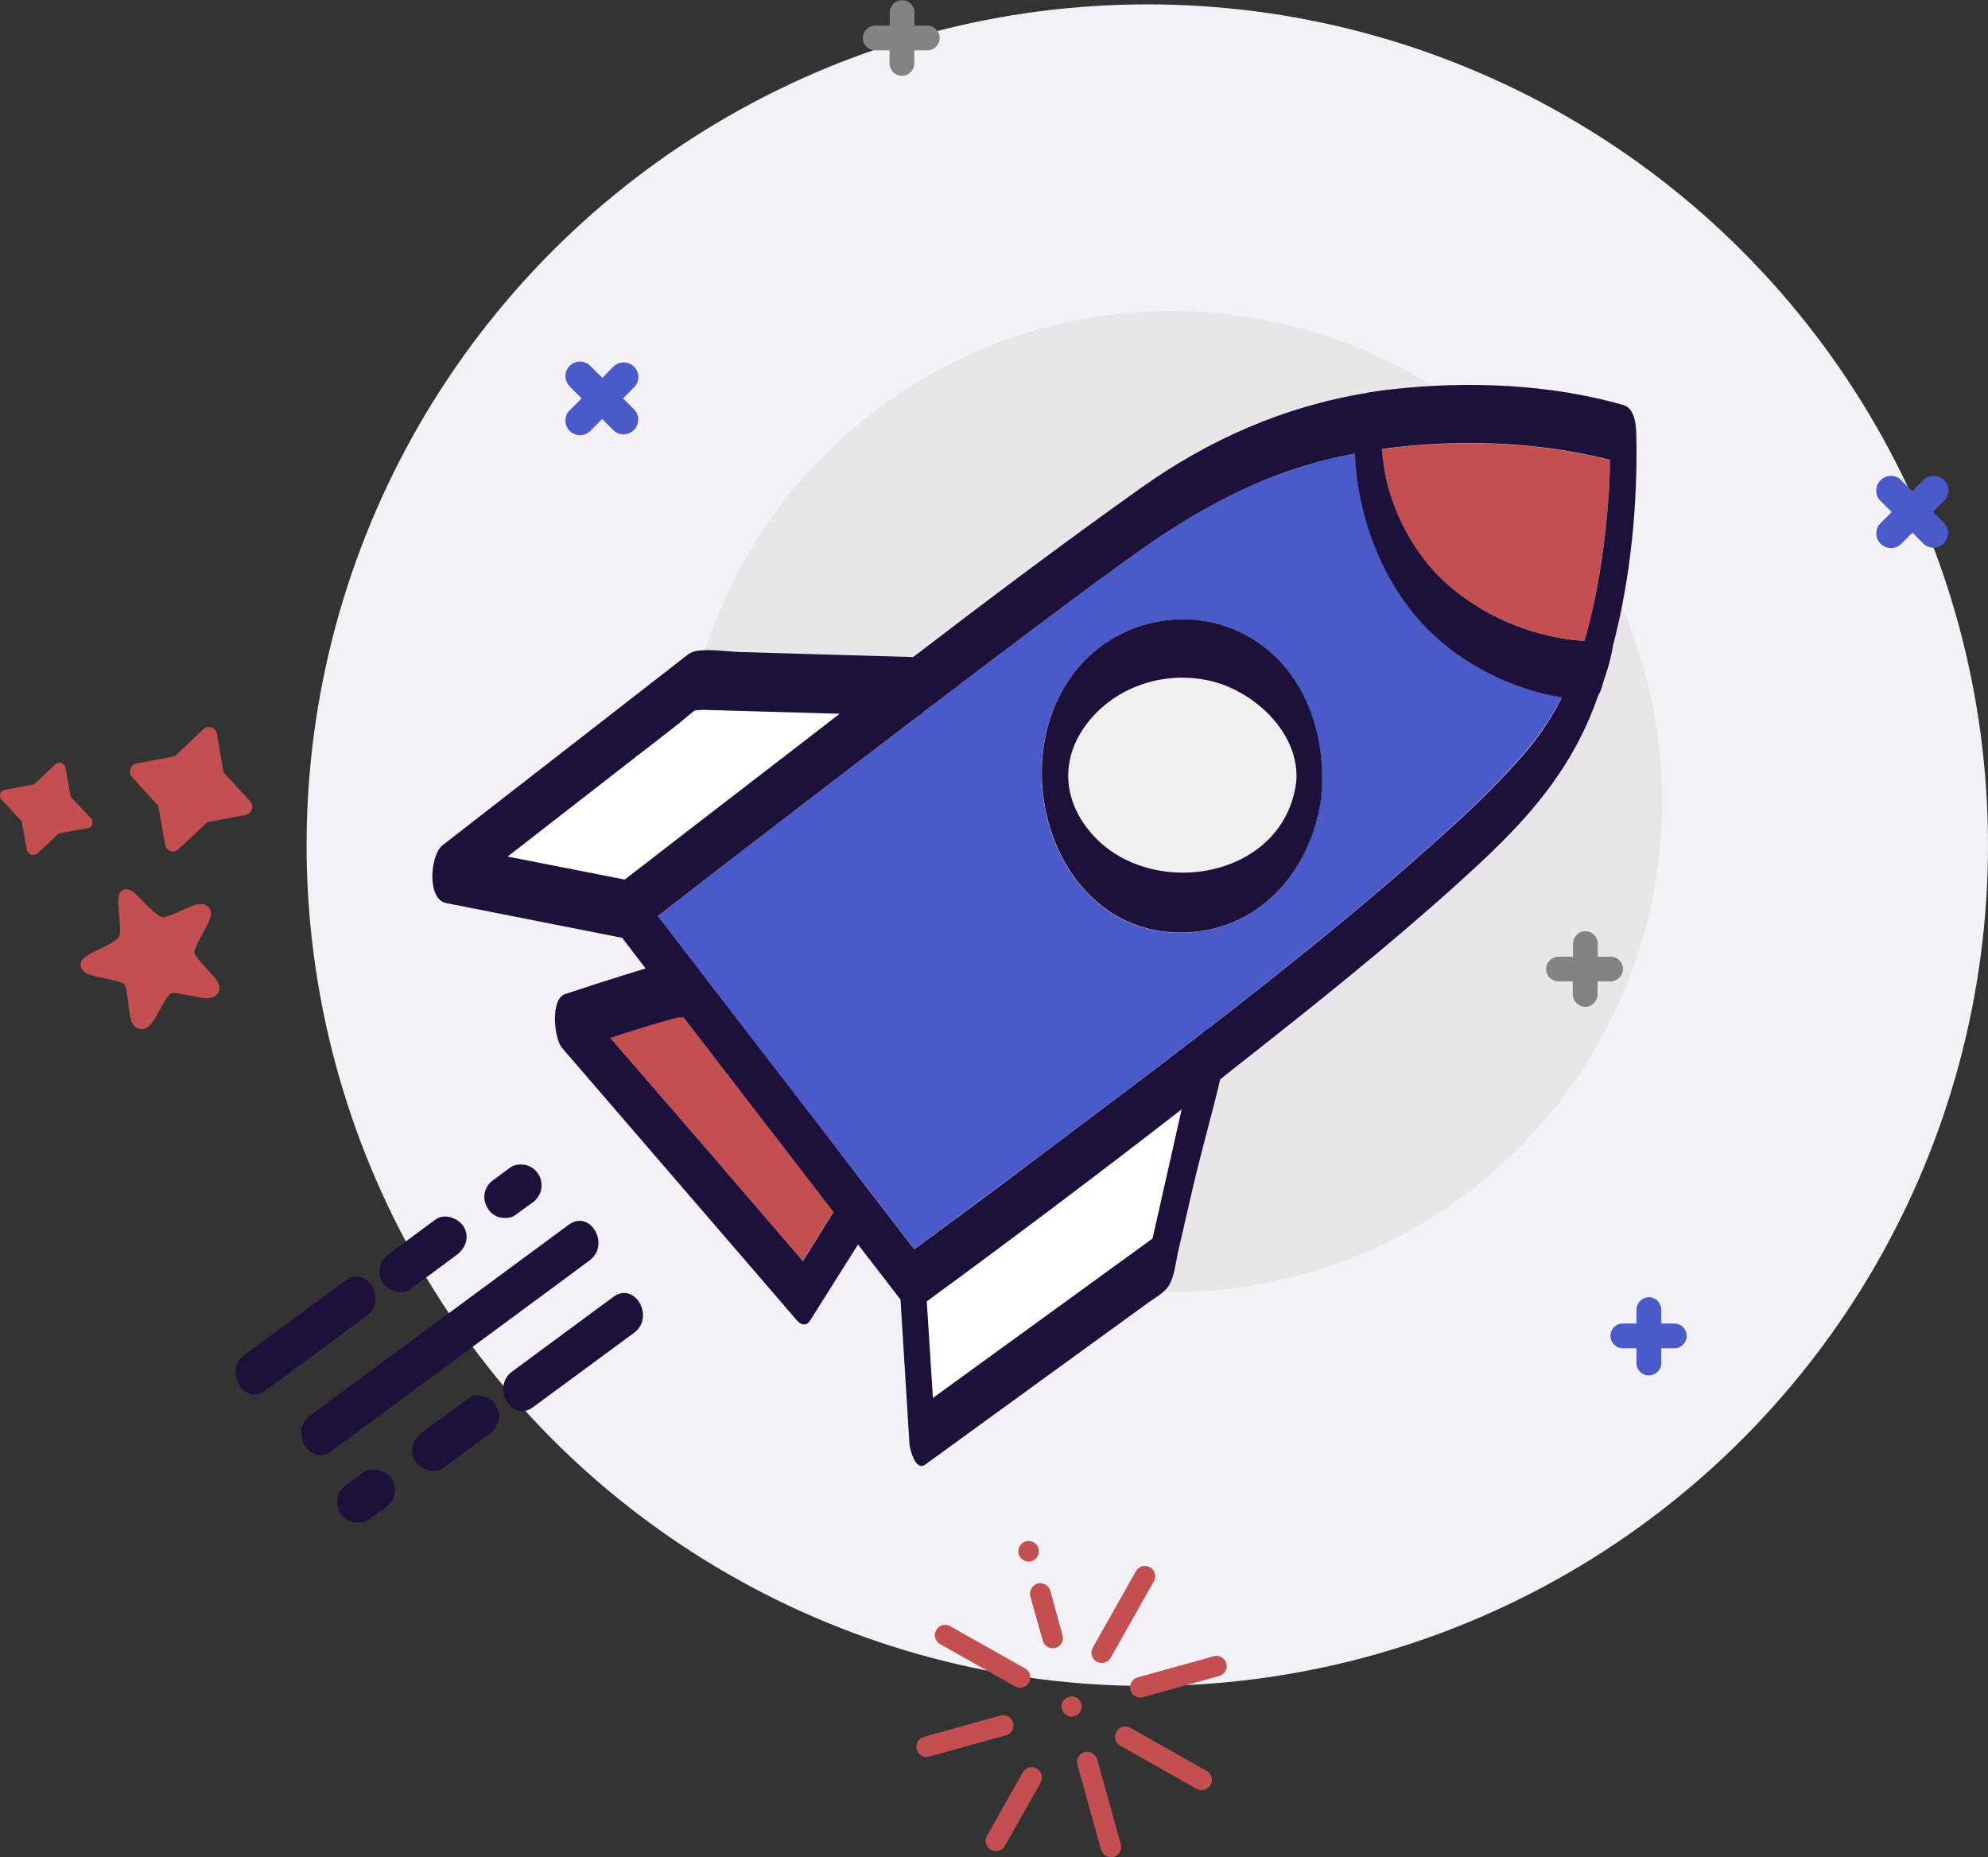 <?xml version="1.0" encoding="utf-8"?>
<!-- Generator: Adobe Illustrator 23.1.1, SVG Export Plug-In . SVG Version: 6.00 Build 0)  -->
<svg version="1.1" id="Layer_1" xmlns="http://www.w3.org/2000/svg" xmlns:xlink="http://www.w3.org/1999/xlink" x="0px" y="0px"
	 viewBox="0 0 907.8 848" style="enable-background:new 0 0 907.8 848;" xml:space="preserve">
<rect x="0" y="0" width="907.8" height="848" fill="#333333" stroke="none"/>
<style type="text/css">
	.st0{fill:#F3F1F5;}
	.st1{fill:#E9E6EA;}
	.st2{fill:#C44F51;} <!-- light coral 900, rocket details -->
	.st3{fill:#838383;}
	.st4{fill:#4A5BC9;} <!-- blue 900, main rocket -->
	.st5{fill:#F0F0F0;}
	.st6{fill:#FFFFFF;}
	.st7{fill:none;}
	.st8{fill:#1D103B;}
</style>
<title>raket-noground</title>
<g>
	<g id="Layer_1-2">
		<g id="Layer_2-2">
			<circle class="st0" cx="523.9" cy="385.9" r="383.9"/>
			<circle class="st1" cx="535" cy="366" r="224"/>
		</g>
		<g id="Layer_1-2-2">
			<path class="st2" d="M114.2,365.8l-12.1-13.1L99,334.9c-0.1-0.7-0.5-1.4-1-1.9c-1.4-1.4-3.7-1.5-5.1-0.1l-13.1,12.4l-17.5,3.3
				c-0.6,0.1-1.2,0.4-1.7,0.9c-1.5,1.3-1.7,3.7-0.4,5.2l0.1,0.1l12,13.2l3.1,17.8c0.1,0.6,0.4,1.1,0.8,1.6c1.3,1.6,3.6,1.8,5.2,0.5
				l0.1-0.1l13.1-12.4l17.5-3.3c0.7-0.1,1.3-0.4,1.8-0.9C115.5,369.8,115.6,367.4,114.2,365.8L114.2,365.8z"/>
			<path class="st2" d="M94.9,442.9c-1.9-2.1-5.9-6.4-6.1-8s2.6-6.5,4-9.1c2.9-5.4,4.9-8.9,2.4-11.6l-0.1-0.1
				c-2.6-2.7-6.6-0.9-12.2,1.6c-2.6,1.2-7.4,3.4-8.9,3.1c-1.9-0.4-6.7-5.2-8.9-7.5c-3.8-3.8-5.3-5.4-7.5-5.3h-0.4l-0.3,0.1
				c-3.4,1-3.1,4.4-2.6,10.5c0.3,3.1,0.9,9.5,0,11.2s-6.4,4.4-9.4,5.8c-4.7,2.3-7,3.5-7.8,5.6l-0.2,0.6v0.7c0.2,4.1,5,5.1,11,6.2
				c2.7,0.6,7.8,1.6,8.8,2.6s1.6,6.3,1.9,9.1c0.7,6,1.2,10.3,4.8,11.3c4.1,1.3,6.6-3.2,9.5-8.5c1.3-2.5,3.9-7,5.1-7.6s6.2,0.4,8.8,1
				c5.8,1.2,10.3,2.2,12.5-0.9c0.5-0.7,0.8-1.5,0.9-2.3C100.6,449.2,98.7,447.1,94.9,442.9z"/>
			<path class="st2" d="M41.5,373.6l-9.2-9.8l-2.4-13.3c-0.1-0.5-0.3-1-0.7-1.4c-1-1.1-2.7-1.2-3.8-0.2c0,0,0,0-0.1,0.1l-9.9,9.2
				l-13.2,2.4c-0.5,0.1-0.9,0.3-1.3,0.6c-1.1,1-1.2,2.7-0.3,3.8c0,0,0,0,0.1,0.1l9.2,9.9l2.4,13.2c0.1,0.4,0.3,0.8,0.6,1.1
				c1,1.2,2.8,1.4,4.1,0.4l9.9-9.2l13.2-2.4c0.5-0.1,1-0.3,1.4-0.7C42.5,376.3,42.5,374.7,41.5,373.6z"/>
			<path class="st3" d="M423.8,11.7c3.1,0.2,5.5,2.9,5.3,6c-0.2,2.9-2.5,5.1-5.3,5.3h-6.3v6.3c-0.2,3.1-2.9,5.5-6,5.3
				c-2.9-0.2-5.1-2.5-5.3-5.3V23h-6.3c-3.1,0.1-5.7-2.3-5.9-5.4c-0.1-3.1,2.3-5.7,5.4-5.9h6.9V5.4c0.2-3.1,2.9-5.5,6-5.3
				c2.9,0.2,5.1,2.5,5.3,5.3v6.3L423.8,11.7z"/>
			<path class="st3" d="M735.8,436.8c3.1,0.2,5.5,2.9,5.3,6c-0.2,2.9-2.5,5.1-5.3,5.3h-6.3v6.3c-0.2,3.1-2.9,5.5-6,5.3
				c-2.9-0.2-5.1-2.5-5.3-5.3v-6.3h-6.3c-3.1,0.1-5.7-2.3-5.9-5.4c-0.1-3.1,2.3-5.7,5.4-5.9h6.9v-6.3c0.2-3.1,2.9-5.5,6-5.3
				c2.9,0.2,5.1,2.5,5.3,5.3v6.3H735.8z"/>
			<path class="st4" d="M758.6,615.6h6.3c3.1-0.2,5.5-2.9,5.3-6c-0.2-2.9-2.5-5.1-5.3-5.3h-6.3V598c0-3.1-2.5-5.7-5.6-5.7
				c-3,0-5.4,2.2-5.7,5.2v6.8H741c-3.1,0-5.6,2.5-5.6,5.6l0,0c0,1.5,0.6,2.9,1.6,4c1.1,1.1,2.5,1.7,4,1.7h6.3v6.3
				c-0.3,3.1,2.1,5.9,5.2,6.1s5.9-2.1,6.1-5.2c0-0.1,0-0.3,0-0.4V615.6L758.6,615.6z"/>
			<path class="st4" d="M284.5,181.9l5.3-5.3c2.5-2.7,2.2-7-0.5-9.4c-2.6-2.3-6.5-2.3-9,0l-5.3,5.3l-5.3-5.3
				c-2.5-2.7-6.7-2.8-9.4-0.3c-2.7,2.5-2.8,6.7-0.3,9.4c0.1,0.1,0.2,0.2,0.3,0.3l5.3,5.3l-5.3,5.3c-2.7,2.5-2.8,6.7-0.3,9.4
				s6.7,2.8,9.4,0.3c0.1-0.1,0.2-0.2,0.3-0.3l5.3-5.3l5.3,5.3c2.7,2.5,7,2.2,9.4-0.5c2.3-2.6,2.3-6.5,0-9L284.5,181.9z"/>
			<path class="st4" d="M882.7,233.7l5.3-5.3c2.5-2.7,2.2-7-0.5-9.4c-2.6-2.3-6.5-2.3-9,0l-5.3,5.3l-5.3-5.3c-2.7-2.5-7-2.2-9.4,0.5
				c-2.3,2.6-2.3,6.5,0,9l5.3,5.3l-5.3,5.3c-2.5,2.7-2.2,7,0.5,9.4c2.6,2.3,6.5,2.3,9,0l5.3-5.3l5.3,5.3c2.8,2.4,7,2.1,9.4-0.8
				c2.1-2.5,2.1-6.2-0.1-8.7L882.7,233.7z"/>
			<path class="st2" d="M504.4,759.1c1.2-0.3,2.2-1.1,2.8-2.2l19.7-34.9c1.3-2.3,0.5-5.1-1.8-6.4c-2.3-1.3-5.1-0.5-6.4,1.8l0,0l0,0
				L499,752.3c-1.3,2.2-0.5,5.1,1.7,6.4c0,0,0,0,0.1,0C501.9,759.3,503.2,759.5,504.4,759.1z"/>
			<path class="st2" d="M473.4,807.5c-2.2-1.3-5.1-0.5-6.4,1.7c0,0,0,0,0,0.1l-16.3,28.9c-1.3,2.3-0.5,5.1,1.8,6.4
				c2.3,1.3,5.1,0.5,6.4-1.8l0,0l16.3-28.9C476.4,811.6,475.7,808.8,473.4,807.5z"/>
			<path class="st2" d="M467.1,770.4c2.5-0.7,3.9-3.3,3.2-5.8l0,0c-0.3-1.2-1.1-2.2-2.2-2.8l-34.2-19.3c-2.3-1.3-5.1-0.5-6.4,1.8
				s-0.5,5.1,1.8,6.4l0,0l0,0l34.2,19.3C464.6,770.6,465.9,770.7,467.1,770.4z"/>
			<path class="st2" d="M550,817.2c2.5-0.7,3.9-3.3,3.2-5.8l0,0c-0.3-1.2-1.1-2.2-2.2-2.8l-34.8-19.7c-2.3-1.3-5.1-0.5-6.4,1.8
				s-0.5,5.1,1.8,6.4l0,0l34.9,19.7C547.6,817.4,548.8,817.5,550,817.2z"/>
			<path class="st2" d="M470.4,728.6l5.8,20.6c0.7,2.5,3.3,3.9,5.8,3.2s3.9-3.3,3.2-5.8l0,0l-5.7-20.6c-0.9-2.4-3.5-3.7-6-2.9
				C471.3,724,470,726.3,470.4,728.6L470.4,728.6z"/>
			<path class="st2" d="M468.4,703.8c-1.2,0.3-2.2,1.1-2.8,2.2c-1.3,2.3-0.5,5.1,1.8,6.4s5.1,0.5,6.4-1.8s0.5-5.1-1.8-6.4
				C470.9,703.6,469.6,703.4,468.4,703.8z"/>
			<path class="st2" d="M487.1,783.2c2.2,1.2,5.1,0.4,6.3-1.8c1.2-2.2,0.4-5.1-1.8-6.3c-2.2-1.2-5-0.4-6.3,1.8
				c-0.6,1.1-0.8,2.3-0.4,3.5C485.2,781.6,486,782.6,487.1,783.2z"/>
			<path class="st2" d="M560,759.5c-0.7-2.5-3.2-3.9-5.7-3.3l0,0l-34.9,9.7c-2.5,0.7-3.9,3.3-3.2,5.8s3.3,3.9,5.8,3.2l0,0l34.9-9.7
				C559.3,764.4,560.7,761.9,560,759.5z"/>
			<path class="st2" d="M495.2,800c-2.5,0.7-3.9,3.3-3.2,5.8l0,0l10.8,38.8c0.7,2.5,3.3,3.9,5.8,3.2s3.9-3.3,3.2-5.8l0,0L501,803.2
				C500.2,800.8,497.7,799.4,495.2,800z"/>
			<path class="st2" d="M459.4,792.3c2.5-0.7,3.9-3.3,3.2-5.8c-0.7-2.5-3.3-3.9-5.8-3.2l-35.2,9.8c-2.4,0.9-3.7,3.5-2.9,6
				c0.8,2.2,3.1,3.5,5.4,3L459.4,792.3z"/>
			<path class="st2" d="M735.3,210.1c0,1.9-0.1,3.9-0.2,5.8s-0.2,3.6-0.2,5.4c0,0.9-0.1,1.7-0.3,4.5c-1.5,21.2-4.4,42.4-10,63
				c-0.4,1.3-0.7,2.6-1.1,3.9c-22.2-1.6-43.3-10.1-60.6-24.1c-15.2-12.6-25.7-30.9-30.1-50.1c-1-4.4-1.6-8.9-1.9-13.4
				C665.2,200.4,701.9,201.6,735.3,210.1z"/>
			<path class="st4" d="M713.2,318.3c-5.1,9.9-11.4,19.1-18.8,27.4c-8.9,10.1-18.3,19.6-28.2,28.7c-36.6,33.5-75.3,64.9-114.7,95.3
				c-0.8,0.8-1.7,1.5-2.7,2c-26,20.1-52.3,39.8-78.5,59.4c-17.5,13.1-35.1,26.2-52.8,39.2l-23.1-30c-25.7-33.3-78.9-99.3-79.5-99.8
				l-12.5-15.3l-2.1-6.9c39.6-30.7,79.4-61.2,119.3-91.6c0.9-0.3,1.7-0.9,2.2-1.7l4-3c29.6-22.5,59.2-45,89.3-66.8
				c30.7-22.3,62.6-40.1,100.5-47.5l3.2-0.6c1.1,29.2,12.9,59.6,32.9,79.9C667.7,303.2,690.2,314.6,713.2,318.3z M603.5,360.7
				c1.6-27.5-8.7-56.1-33.8-70.2c-24.2-13.6-54.5-8.8-74,10.7c-41.1,41.3-16.1,129.2,48.2,124.5c32.6-2.4,54.5-29.1,59.1-59.9l0,0
				c0.1-0.5,0.2-1,0.2-1.5C603.4,363.1,603.5,361.9,603.5,360.7L603.5,360.7z"/>
			<path class="st5" d="M553.6,311.1c19.8,5,40.3,24.1,38.3,46.1c-5.9,45.1-68.7,54.5-94.8,21.8c-12.6-15.8-12.4-34.5,0.5-50.2
				C511,312.6,533.4,306,553.6,311.1z"/>
			<path class="st6" d="M540,506.3l-13.7,59.2l-93,67.5l-7.3,5.3l-2.8-44.1C462.6,565.4,501.4,536.1,540,506.3z"/>
			<path class="st6" d="M363.2,325.3l20.3,0.6c-14.9,11.5-29.7,23-44.7,34.4c-17.9,13.8-35.7,27.6-53.6,41.4l-53.5-10.5l57-44.3
				l20.9-16.3c2.6-2,5.4-4.9,8.3-6.6c-1,0.6,1.2,0.1,2.8,0.1l10.8,0.3L363.2,325.3z"/>
			<path class="st2" d="M312,464.3c22.9,29.7,45.8,59.4,68.6,89l-14.1,22.4c-29.3-34-58.6-68-87.9-101.9c2.5-0.8,4.9-1.6,7.4-2.4
				c5.8-1.8,11.6-3.7,17.5-5.3c2-0.6,4-1.2,6.1-1.6C310.5,464.4,311.3,464.4,312,464.3z"/>
			<path class="st7" d="M331.7,324.4l-10.8-0.3c-1.6,0-3.8,0.5-2.8-0.1c-2.9,1.7-5.7,4.6-8.3,6.6l-20.9,16.2l-57,44.3l53.5,10.5
				l-0.8,0.6l0,0l0.8-0.6l0.8,0.1l0.4,0.1l0,0c6.8,2,6.9,18.8,3.1,24.7c-0.1,0.3-0.3,0.5-0.5,0.7c0.2-0.2,0.4-0.5,0.5-0.8
				c3.8-5.9,3.7-22.7-3.1-24.7l-0.4-0.1l-0.8-0.1c17.8-13.8,35.7-27.6,53.6-41.4c14.9-11.4,29.7-22.9,44.6-34.4l-20.3-0.6
				L331.7,324.4z"/>
			<path class="st7" d="M393.6,539.9l0.6,0.6c0.3,0.3,0.5,0.7,0.7,1.1c-0.2-0.4-0.4-0.7-0.7-1C394.1,540.3,393.9,540.1,393.6,539.9z
				"/>
			<path class="st7" d="M728.1,319.3c-0.5,0.2-1.1,0.3-1.6,0.3c-4.5-0.1-8.9-0.6-13.3-1.3c4.4,0.7,8.8,1.1,13.2,1.3
				C727,319.6,727.6,319.5,728.1,319.3z"/>
			<path class="st7" d="M555.1,471.2c-0.7-1-1.9-1.6-3.1-1.6C553.2,469.7,554.4,470.3,555.1,471.2c3.9,4.4,3.2,13,2,18.3l-1,4.2
				l-16.2,12.6l0,0c-38.5,29.8-77.4,59.1-116.7,87.9l2.8,44.1l7.3-5.3l93-67.5l13.7-59.2l16.2-12.6l1-4.2
				C558.4,484.3,559.1,475.6,555.1,471.2z"/>
			<path class="st7" d="M418.2,597.8c-0.3,0.2-0.7,0.4-1.1,0.4C417.5,598.2,417.9,598,418.2,597.8z"/>
			<path class="st7" d="M417.9,300h0.5c0.6,0,1.3,0.2,1.8,0.5c-0.6-0.3-1.2-0.5-1.9-0.5H417.9z"/>
			<path class="st7" d="M591.9,357.2L591.9,357.2c2-21.9-18.5-41.1-38.3-46.1c-20.2-5.1-42.6,1.5-56,17.7
				c-12.9,15.6-13.1,34.4-0.5,50.2C523.2,411.7,586,402.3,591.9,357.2z"/>
			<path class="st7" d="M723.4,292.7"/>
			<path class="st7" d="M630.8,205.1L630.8,205.1c-4.1,0.6-8.1,1.2-12.1,2c-0.1-1.5-0.1-3-0.1-4.5c0,1.5,0,3,0.1,4.5
				C622.8,206.4,626.8,205.7,630.8,205.1c0.3,4.5,1,9,1.9,13.4c4.3,19.2,14.9,37.5,30.1,50.1c17.2,14.1,38.3,22.5,60.5,24.1
				c0.4-1.3,0.8-2.6,1.1-3.9c5.6-20.6,8.5-41.8,10-63c0.2-2.8,0.2-3.6,0.3-4.5c0.1-1.8,0.2-3.6,0.2-5.4s0.1-3.8,0.2-5.8
				C701.9,201.6,665.1,200.4,630.8,205.1z"/>
			<path class="st7" d="M728.2,293.4c3,1.7,4.5,7.5,4.4,13.2C732.7,300.9,731.3,295.1,728.2,293.4z"/>
			<path class="st8" d="M544,425.6c32.6-2.4,54.5-29.1,59.1-59.9c0.1-0.5,0.2-1,0.2-1.5c0.1-1.2,0.2-2.4,0.3-3.5
				c1.6-27.5-8.7-56.1-33.8-70.2c-24.2-13.6-54.6-8.8-74,10.6C454.7,342.4,479.7,430.3,544,425.6z M497.1,379
				c-12.6-15.8-12.4-34.6,0.5-50.2c13.4-16.2,35.8-22.8,56-17.7c19.8,5,40.3,24.2,38.3,46.1l0,0C586,402.3,523.2,411.7,497.1,379z"
				/>
			<path class="st7" d="M331.7,324.4l-10.8-0.3c-1.6,0-3.8,0.5-2.8-0.1c-2.9,1.7-5.7,4.6-8.3,6.6l-20.9,16.2l-57,44.3l53.5,10.5
				l-0.8,0.6l0,0l0.8-0.6l0.8,0.1l0.4,0.1l0,0c6.8,2,6.9,18.8,3.1,24.7c-0.1,0.3-0.3,0.5-0.5,0.7c0.2-0.2,0.4-0.5,0.5-0.8
				c3.8-5.9,3.7-22.7-3.1-24.7l-0.4-0.1l-0.8-0.1c17.8-13.8,35.7-27.6,53.6-41.4c14.9-11.4,29.7-22.9,44.6-34.4l-20.3-0.6
				L331.7,324.4z"/>
			<path class="st7" d="M555.1,471.2c-0.7-1-1.9-1.6-3.1-1.6C553.2,469.7,554.4,470.3,555.1,471.2c3.9,4.4,3.2,13,2,18.3l-1,4.2
				l-16.2,12.6l0,0c-38.5,29.8-77.4,59.1-116.7,87.9l2.8,44.1l7.3-5.3l93-67.5l13.7-59.2l16.2-12.6l1-4.2
				C558.4,484.3,559.1,475.6,555.1,471.2z"/>
			<path class="st7" d="M393.6,539.9l0.6,0.6c0.3,0.3,0.5,0.7,0.7,1.1c-0.2-0.4-0.4-0.7-0.7-1C394.1,540.3,393.9,540.1,393.6,539.9z
				"/>
			<path class="st7" d="M417.9,300h0.5c0.6,0,1.3,0.2,1.8,0.5c-0.6-0.3-1.2-0.5-1.9-0.5H417.9z"/>
			<path class="st7" d="M728.1,319.3c-0.5,0.2-1.1,0.3-1.6,0.3c-4.5-0.1-8.9-0.6-13.3-1.3c4.4,0.7,8.8,1.1,13.2,1.3
				C727,319.6,727.6,319.5,728.1,319.3z"/>
			<path class="st7" d="M418.2,597.8c-0.3,0.2-0.7,0.4-1.1,0.4C417.5,598.2,417.9,598,418.2,597.8z"/>
			<path class="st7" d="M630.8,205.1L630.8,205.1c-4.1,0.6-8.1,1.2-12.1,2c-0.1-1.5-0.1-3-0.1-4.5c0,1.5,0,3,0.1,4.5
				C622.8,206.4,626.8,205.7,630.8,205.1c0.3,4.5,1,9,1.9,13.4c4.3,19.2,14.9,37.5,30.1,50.1c17.2,14.1,38.3,22.5,60.5,24.1
				c0.4-1.3,0.8-2.6,1.1-3.9c5.6-20.6,8.5-41.8,10-63c0.2-2.8,0.2-3.6,0.3-4.5c0.1-1.8,0.2-3.6,0.2-5.4s0.1-3.8,0.2-5.8
				C701.9,201.6,665.1,200.4,630.8,205.1z"/>
			<path class="st7" d="M723.4,292.7"/>
			<path class="st7" d="M728.2,293.4c3,1.7,4.5,7.5,4.4,13.2C732.7,300.9,731.3,295.1,728.2,293.4z"/>
			<path class="st8" d="M317.3,440.3c-0.4-0.7-0.9-1.4-1.5-2C316.3,439,316.8,439.7,317.3,440.3z"/>
			<path class="st8" d="M280,592.2l-46.1,34c-9.7,7.1-0.3,23.5,9.5,16.3l46.2-34C299.2,601.3,289.8,584.9,280,592.2z"/>
			<path class="st8" d="M269.2,575.5c9.7-7.1,0.3-23.5-9.5-16.3l-103.3,76.2l-14.8,10.9c-9.7,7.1-0.2,23.5,9.6,16.3l103.3-76.2
				L269.2,575.5z"/>
			<path class="st8" d="M228,555.8c2.3,0.5,5.3,0.5,7.3-1l7.4-5.4c2.1-1.3,3.6-3.3,4.3-5.7c0.6-2.5,0.3-5.1-1-7.3
				c-1.2-2.1-3.2-3.7-5.6-4.4c-2.3-0.5-5.3-0.5-7.3,1l-7.3,5.4c-2.1,1.3-3.6,3.3-4.3,5.6c-0.7,2.5-0.3,5.1,1,7.3
				C223.6,553.5,225.6,555.1,228,555.8z"/>
			<path class="st8" d="M213.8,638.5l-21,15.5c-4.1,3-6.2,8.2-3.4,12.9c2.4,4,8.8,6.4,12.9,3.4l21-15.5c4.1-3,6.2-8.2,3.4-12.9
				C224.4,637.9,218,635.5,213.8,638.5z"/>
			<path class="st8" d="M187.4,588.6l21-15.5c4.1-3,6.2-8.2,3.4-12.9c-2.4-4-8.8-6.4-12.9-3.4l-21,15.5c-4.1,3-6.2,8.2-3.4,12.9
				C176.9,589.3,183.3,591.6,187.4,588.6z"/>
			<path class="st8" d="M173.2,671.3c-2.3-0.5-5.3-0.5-7.3,1l-7.3,5.4c-2.1,1.3-3.6,3.3-4.3,5.6c-0.6,2.5-0.3,5.1,1,7.3
				c1.3,2.1,3.3,3.7,5.7,4.3c2.3,0.5,5.3,0.5,7.3-1l7.4-5.4c2.1-1.3,3.6-3.3,4.3-5.7c0.6-2.5,0.3-5.1-1-7.3
				C177.6,673.5,175.6,672,173.2,671.3z"/>
			<path class="st8" d="M157.9,584.6l-46.2,34c-9.7,7.1-0.3,23.5,9.5,16.3l46.1-34C177.1,593.8,167.7,577.4,157.9,584.6z"/>
		</g>
		<path class="st8" d="M747.2,198.3c-0.1-4.5-0.7-11.9-6-13.4c-33.5-9.6-70.9-11-105.3-7.2c-3.7,0.4-7.4,0.9-11.1,1.5l0,0l-0.5,0.1
			c-0.1,0-0.1,0-0.1,0.1c-37.6,6.1-72,21.2-103.2,43.4c-35.2,25-69.7,50.9-104,77.2h-0.1l-45.2-1.3l-34-1
			c-6.2-0.2-13.5-1.5-19.6-0.5c-3,0.4-4.7,2.3-7.1,4.1l-18.4,14.3l-54.3,42.2L202,386c-5.5,4.3-7.2,24.5,1.6,26.3l80.5,15.9v0.1h0.1
			l10.3,13.5l0.3,0.4c-2.9,0.9-5.9,1.8-8.8,2.7c-9.4,2.9-18.7,5.9-28,9c-6.8,2.3-5,20.3-1.4,24.5c31.3,36.3,62.6,72.6,93.8,108.8
			L364,603c1.7,2,4.3,2.6,5.9,0c7.2-11.4,14.7-23.3,21.9-34.8l5.7,7.4c4.6,5.9,9.2,11.9,13.7,17.8v-0.1l0,0l4.1,66.1
			c0.2,2.4,2.8,12.6,7.2,9.3l82.5-59.9l19.6-14.2c3.3-2.4,7.8-4.7,9.7-8.6c2.2-4.5,2.7-10.4,3.8-15.1L545,541
			c3.7-15.7,8.5-32.5,12.2-48.2l8.3-6.6c33.9-26.6,67.6-53.5,99.6-82.3c11.2-10.1,22.4-20.5,32.4-31.9c13.9-16,24.3-32.3,31.5-52.2
			c0.1-0.4,0.3-0.7,0.4-1.1c0.2-0.6,0.4-1.2,0.7-1.7c0.9-1.6,1.5-3.4,1.9-5.2c3-8.6,4.1-13.9,4.5-16.8
			C744.7,263.6,747.9,230.3,747.2,198.3z M618.7,203.8L618.7,203.8z M418.4,300c0.7,0,1.3,0.2,1.9,0.5
			C419.7,300.3,419.1,300.1,418.4,300L418.4,300z M285.3,401.6L285.3,401.6l-53.5-10.5l57-44.3l20.9-16.2c2.6-2,5.4-4.9,8.3-6.6
			c-1,0.6,1.2,0.1,2.8,0.1l10.8,0.3l31.5,0.9l20.3,0.6c-14.9,11.5-29.7,23-44.6,34.4C321,374,303.1,387.8,285.3,401.6z M366.6,575.8
			c-29.2-34-58.5-68-87.9-101.9c2.5-0.8,4.9-1.6,7.4-2.4c5.8-1.8,11.6-3.7,17.5-5.3c2-0.6,4.1-1.2,6.1-1.6c0.8-0.1,1.6-0.1,2.4-0.1
			c22.8,29.6,45.6,59.2,68.5,88.9l0,0L366.6,575.8z M394.2,540.5l-0.6-0.6L394.2,540.5c0.3,0.3,0.5,0.7,0.7,1.1
			C394.7,541.2,394.5,540.9,394.2,540.5z M406.9,577.2L406.9,577.2z M406.9,578L406.9,578z M417.1,598.2c0.4,0,0.8-0.2,1.1-0.4
			C417.9,598,417.5,598.2,417.1,598.2L417.1,598.2z M526.3,565.5l-93,67.5l-7.3,5.3l-2.8-44.1c39.2-28.7,78-57.9,116.4-87.7
			L526.3,565.5z M555.8,493.9c0.1-0.1,0.2-0.1,0.3-0.2l0,0C556,493.8,555.9,493.8,555.8,493.9z M714,318.5c-0.2,0-0.5-0.1-0.8-0.1
			c-0.2,0.3-0.4,0.7-0.5,1.1c-4.9,9.5-11,18.3-18.1,26.3c-8.9,10.1-18.4,19.6-28.3,28.7c-36.6,33.5-75.3,64.8-114.7,95.2h-0.1
			l-2.6,2l-0.1,0.1l0,0c-26,20.1-52.3,39.7-78.5,59.4c-17.5,13.2-35.1,26.2-52.8,39.2l0,0l-23.1-30c-25.7-33.3-51.4-66.6-77-99.9
			l0,0v-0.1c-0.5-0.7-1-1.3-1.6-2l0,0l-0.5-0.6l-12-15.7v0.1l-3-3.9c39.6-30.7,79.4-61.2,119.3-91.6l0,0c0.9-0.3,1.7-0.9,2.2-1.7
			c0-0.1,0-0.1,0.1-0.1l0,0l3.9-2.9c29.6-22.5,59.2-45,89.3-66.8c30.7-22.3,62.6-40.1,100.5-47.5l3.1-0.6
			c1.1,29.2,12.9,59.6,32.9,79.9c16,16.2,38.5,27.7,61.5,31.4C713.4,318.4,713.7,318.4,714,318.5L714,318.5z M735.1,215.9
			c-0.1,1.8-0.2,3.6-0.2,5.4c0,0.9-0.1,1.7-0.3,4.5c-1.5,21.2-4.4,42.4-10,63c-0.4,1.3-0.7,2.6-1.1,3.9c-22.2-1.6-43.3-10-60.5-24.1
			c-15.2-12.6-25.7-30.9-30.1-50.1c-0.9-4.5-1.6-9-1.9-13.5c34.3-4.7,71-3.5,104.3,5C735.2,212,735.1,214.1,735.1,215.9L735.1,215.9
			z"/>
	</g>
</g>
</svg>
